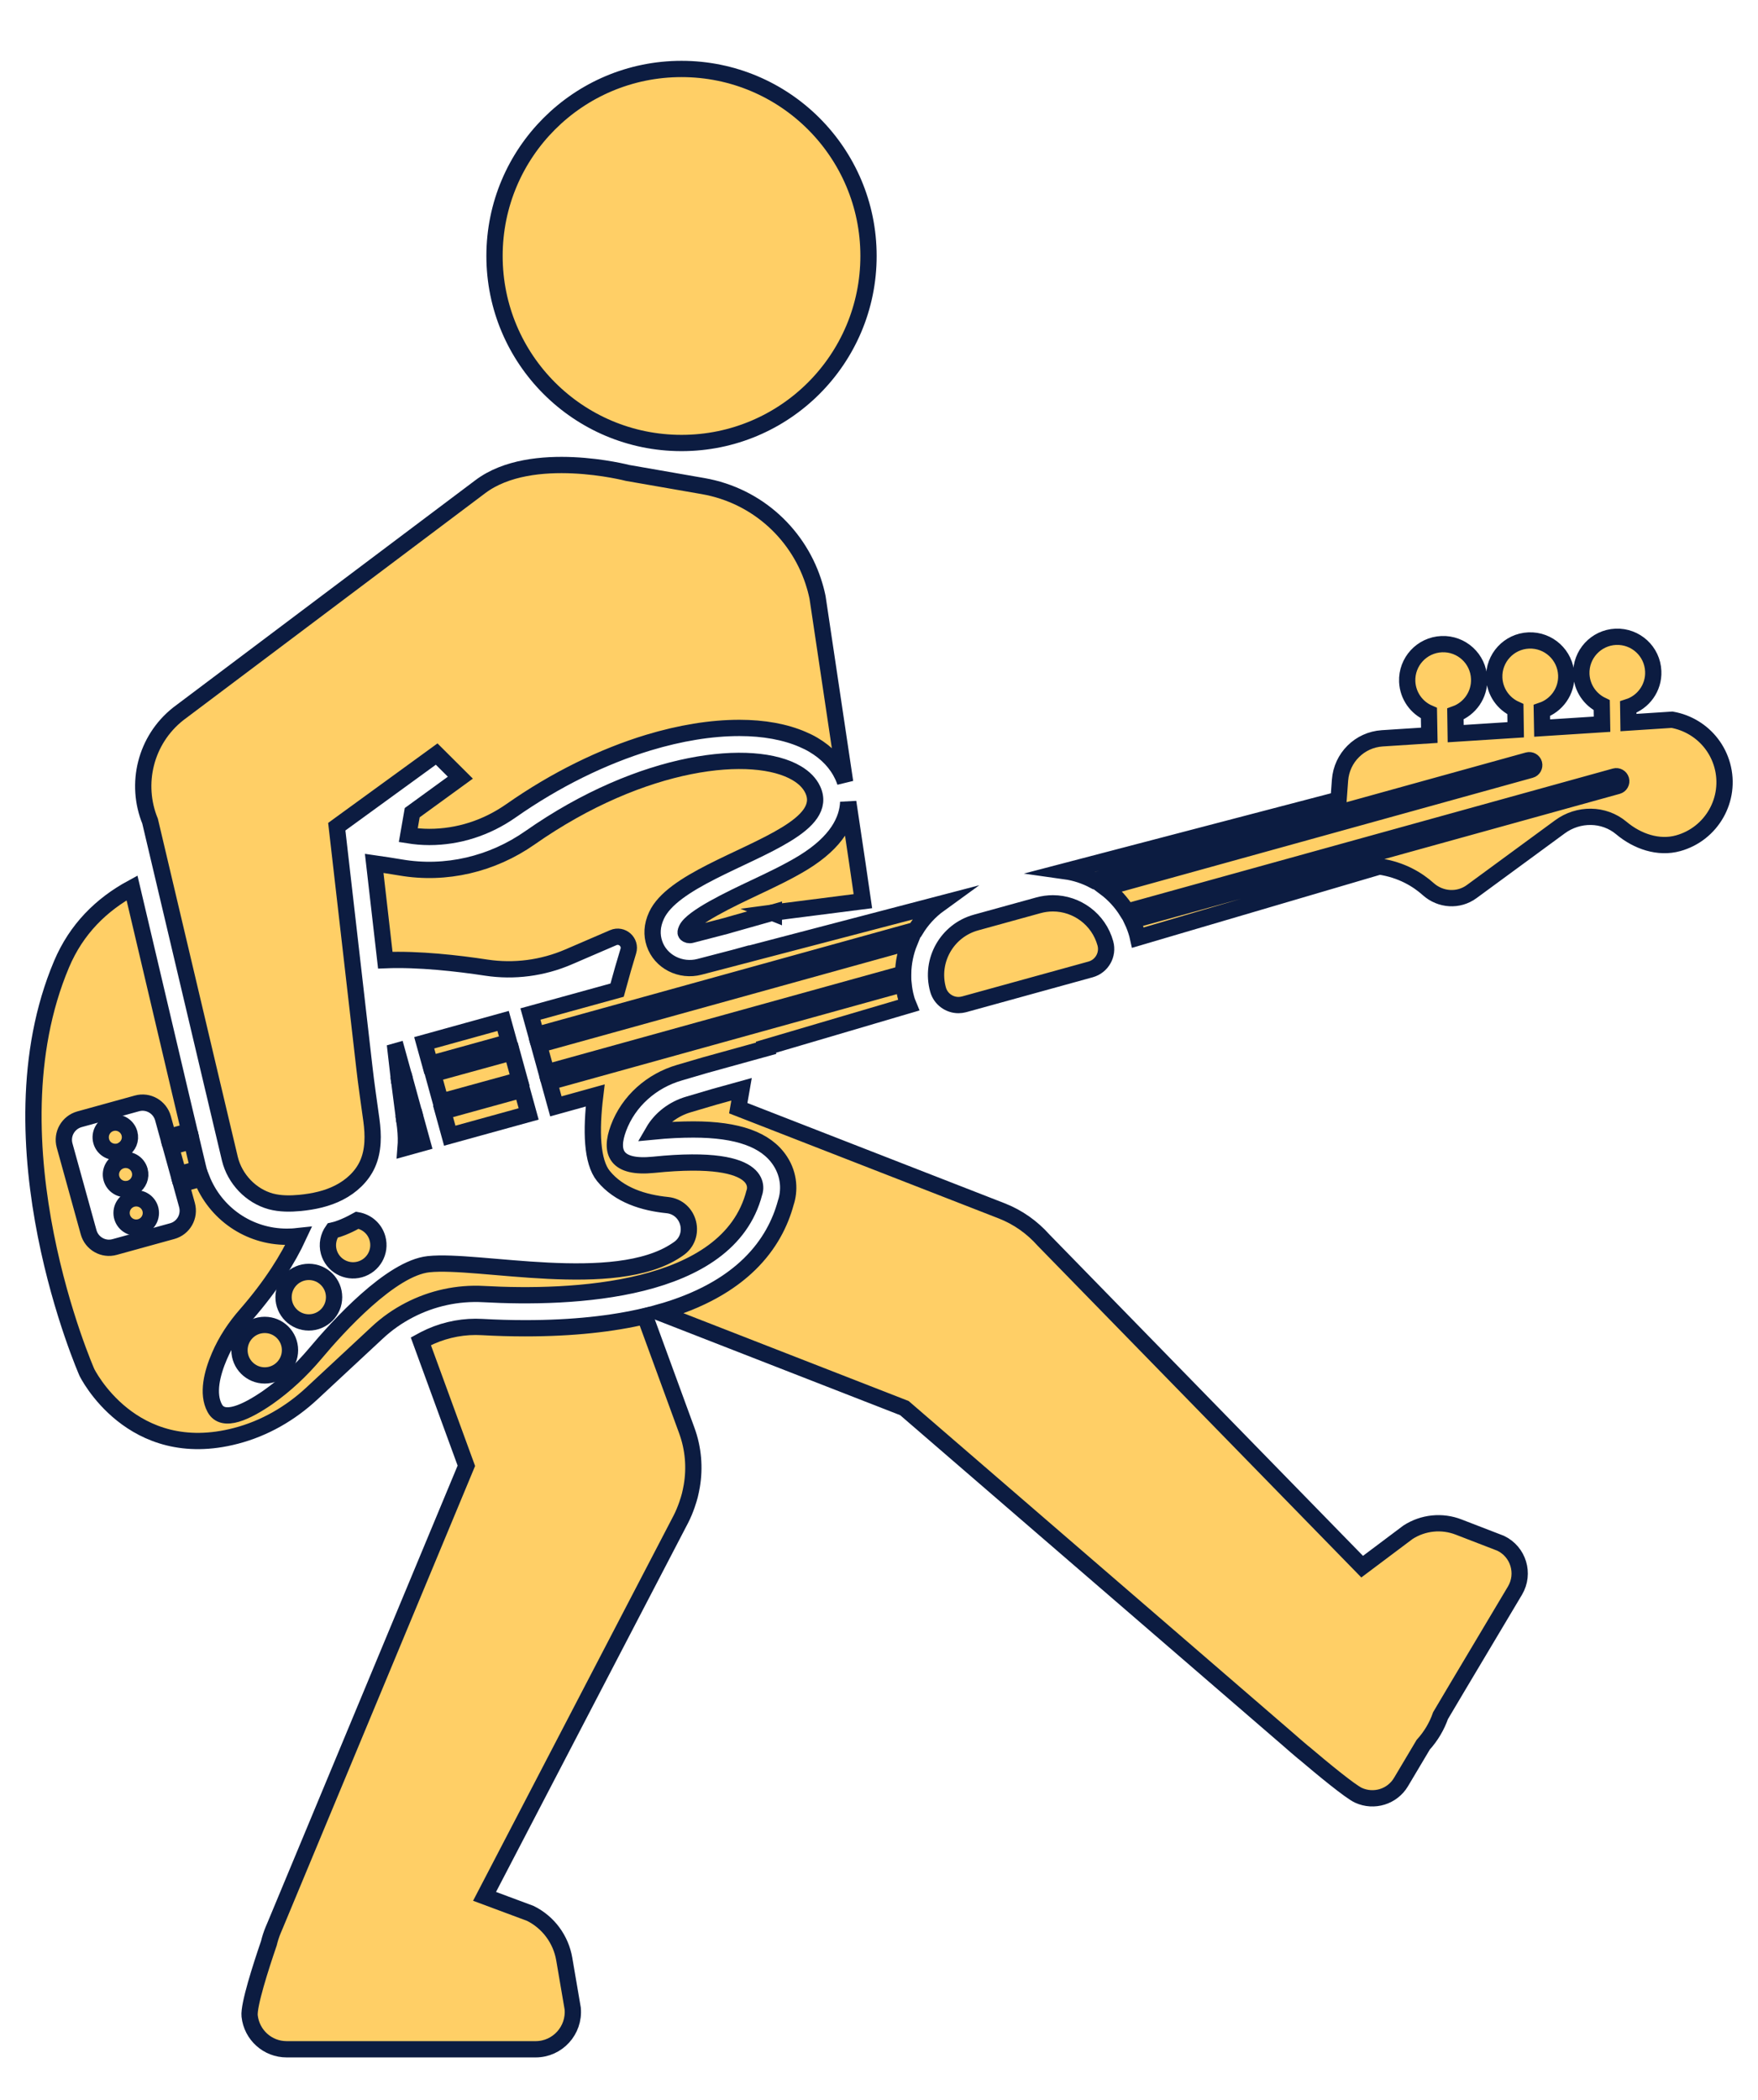 <?xml version="1.0" encoding="utf-8"?>
<!-- Generator: Adobe Illustrator 16.0.0, SVG Export Plug-In . SVG Version: 6.00 Build 0)  -->
<!DOCTYPE svg PUBLIC "-//W3C//DTD SVG 1.1//EN" "http://www.w3.org/Graphics/SVG/1.1/DTD/svg11.dtd">
<svg version="1.1" id="Calque_1" xmlns="http://www.w3.org/2000/svg" xmlns:xlink="http://www.w3.org/1999/xlink" x="0px" y="0px"
	 width="54px" height="64.5px" viewBox="0 0 54 64.5" enable-background="new 0 0 54 64.5" xml:space="preserve">
<g>
	<circle fill="#FFCF66" stroke="#0C1C41" stroke-width="0.5" stroke-miterlimit="10" cx="20.934" cy="7.862" r="5.744"/>
	<path fill="#FFCF66" stroke="#0C1C41" stroke-width="0.5" stroke-miterlimit="10" d="M19.81,40.422
		c-0.997,0.235-2.208,0.373-3.681,0.373c-0.434,0-0.883-0.013-1.334-0.038c-0.062-0.003-0.124-0.005-0.186-0.005
		c-0.541,0-1.083,0.133-1.568,0.383c-0.039,0.021-0.075,0.044-0.113,0.064l1.397,3.82L8.468,59.095l0,0l0,0L8.39,59.279
		c-0.056,0.135-0.099,0.271-0.132,0.408c-0.249,0.727-0.626,1.902-0.59,2.231c0.064,0.583,0.553,1.022,1.137,1.022h3.815h3.833
		c0.673,0,1.199-0.58,1.139-1.25l-0.26-1.521c-0.104-0.608-0.491-1.13-1.043-1.403l-1.405-0.523l6.028-11.581
		c0.077-0.148,0.137-0.299,0.19-0.449c0.004-0.011,0.008-0.023,0.011-0.034c0.028-0.084,0.055-0.166,0.076-0.25
		c0.012-0.046,0.021-0.095,0.032-0.141c0.01-0.051,0.021-0.1,0.029-0.15c0.094-0.555,0.052-1.143-0.157-1.71L19.81,40.422z"/>
	<circle fill="#FFCF66" stroke="#0C1C41" stroke-width="0.5" stroke-miterlimit="10" cx="8.132" cy="41.468" r="0.776"/>
	<path fill="#FFCF66" stroke="#0C1C41" stroke-width="0.5" stroke-miterlimit="10" d="M5.248,35.221l0.235,0.849L6.096,35.9
		c-0.006-0.025-0.016-0.049-0.021-0.074l-0.186-0.784L5.248,35.221z"/>
	<path fill="#FFCF66" stroke="#0C1C41" stroke-width="0.5" stroke-miterlimit="10" d="M22.756,29.363l0-0.002l-0.186,0.051
		l-1.082,0.282c-0.579,0.153-1.199-0.152-1.387-0.719c-0.085-0.256-0.081-0.542,0.064-0.857c0.476-1.036,2.707-1.712,3.979-2.492
		c0.665-0.406,1.068-0.841,0.822-1.37c-0.093-0.201-0.262-0.373-0.493-0.509c-1.321-0.785-4.72-0.448-8.192,1.983
		c-1.16,0.812-2.585,1.153-3.98,0.912c-0.254-0.042-0.525-0.085-0.807-0.125l0.341,2.973c1.026-0.041,2.222,0.095,3.101,0.229
		c0.855,0.13,1.732,0.014,2.526-0.328l1.376-0.593c0.267-0.114,0.546,0.136,0.462,0.412c-0.099,0.322-0.219,0.735-0.345,1.2
		l-2.662,0.734l0.179,0.646l6.46-1.789l5.191-1.438c0.187-0.309,0.434-0.58,0.731-0.795l-5.326,1.393L22.756,29.363z"/>
	<path fill="#FFCF66" stroke="#0C1C41" stroke-width="0.5" stroke-miterlimit="10" d="M11.587,40.931
		c0.298-0.279,0.632-0.512,0.987-0.695c0.695-0.36,1.479-0.534,2.275-0.491c2.692,0.148,7.523-0.03,8.32-3.11
		c0,0,0.528-1.231-3.088-0.861c-1.166,0.118-1.358-0.383-1.085-1.122c0.31-0.836,1.02-1.459,1.875-1.707l0.784-0.23l1.315-0.364
		l0.566-0.156l-0.009-0.031l4.382-1.292c-0.028-0.068-0.056-0.138-0.074-0.211c-0.042-0.148-0.066-0.296-0.081-0.444l-4.425,1.226
		l-6.46,1.791l0.206,0.746l1.207-0.335c-0.131,1.084-0.106,2.032,0.254,2.475c0.483,0.593,1.247,0.82,1.958,0.892
		c0.69,0.069,0.913,0.966,0.337,1.35c-0.019,0.013-0.037,0.025-0.056,0.038c-1.904,1.268-6.077,0.264-7.609,0.427
		c-1.155,0.123-2.771,1.895-3.496,2.761c-0.424,0.501-0.904,0.953-1.443,1.331c-0.639,0.442-1.376,0.803-1.631,0.33
		c-0.242-0.447-0.079-1.081,0.145-1.6c0.201-0.468,0.484-0.893,0.818-1.273c0.779-0.895,1.286-1.707,1.614-2.415l-0.029,0.003
		c-0.11,0.015-0.222,0.02-0.333,0.02c-1.173,0-2.199-0.718-2.618-1.791l-0.627,0.174l0.178,0.644
		c0.095,0.348-0.108,0.706-0.455,0.801l-1.766,0.487c-0.347,0.098-0.705-0.107-0.801-0.452L1.984,35.18
		c-0.095-0.348,0.109-0.705,0.455-0.803l1.767-0.488c0.346-0.097,0.705,0.11,0.8,0.455l0.16,0.58l0.652-0.179l-0.294-1.239
		L4.055,27.27c-0.939,0.51-1.708,1.262-2.165,2.345c-2.322,5.494,0.779,12.535,0.779,12.535s1.362,2.791,4.578,1.95
		c0.877-0.228,1.674-0.688,2.337-1.306L11.587,40.931z"/>
	<path fill="#FFCF66" stroke="#0C1C41" stroke-width="0.5" stroke-miterlimit="10" d="M52.902,23.506
		c-0.137-0.495-0.454-0.893-0.858-1.141c-0.209-0.128-0.44-0.217-0.684-0.26l-0.908,0.059l-0.431,0.028l-0.007-0.476
		c0.462-0.147,0.791-0.59,0.768-1.1c-0.025-0.611-0.539-1.083-1.15-1.058c-0.609,0.026-1.083,0.542-1.058,1.151
		c0.019,0.422,0.271,0.779,0.626,0.95l0.01,0.584l-1.84,0.118l-0.01-0.539c0.453-0.154,0.771-0.591,0.75-1.093
		c-0.027-0.611-0.543-1.083-1.153-1.058c-0.609,0.026-1.083,0.541-1.058,1.151c0.02,0.431,0.281,0.792,0.649,0.959l0.009,0.633
		l-1.843,0.118l-0.009-0.603c0.441-0.159,0.75-0.592,0.729-1.087c-0.024-0.61-0.54-1.084-1.15-1.058
		c-0.611,0.026-1.084,0.541-1.059,1.151c0.02,0.438,0.29,0.805,0.667,0.967l0.012,0.681l-1.446,0.093
		c-0.694,0.045-1.246,0.594-1.297,1.286l-0.044,0.599l-8.397,2.196c0.313,0.044,0.612,0.143,0.885,0.289l7.483-2.073l5.846-1.62
		c0.08-0.022,0.164,0.025,0.188,0.106c0.021,0.081-0.025,0.166-0.107,0.188l-5.951,1.649l-7.114,1.97
		c0.266,0.2,0.492,0.447,0.67,0.732l6.652-1.843l8.335-2.309c0.08-0.022,0.163,0.025,0.187,0.106
		c0.022,0.081-0.024,0.165-0.106,0.188l-8.334,2.309l-6.582,1.823c0.065,0.137,0.118,0.28,0.16,0.429
		c0.008,0.032,0.014,0.065,0.021,0.096l7.419-2.184c0.681,0.101,1.172,0.402,1.5,0.696c0.376,0.335,0.929,0.372,1.334,0.074
		l2.712-1.99c0.564-0.414,1.347-0.413,1.884,0.038c0.494,0.416,1.144,0.634,1.744,0.468C52.58,25.613,53.188,24.543,52.902,23.506z"
		/>
	<polygon fill="#FFCF66" stroke="#0C1C41" stroke-width="0.5" stroke-miterlimit="10" points="12.69,34.073 12.456,33.222 
		12.271,33.273 12.385,34.157 	"/>
	
		<rect x="14.179" y="31.823" transform="matrix(0.265 0.964 -0.964 0.265 42.646 10.217)" fill="#FFCF66" stroke="#0C1C41" stroke-width="0.5" stroke-miterlimit="10" width="0.885" height="2.514"/>
	
		<rect x="14.537" y="32.915" transform="matrix(0.266 0.964 -0.964 0.266 43.896 10.698)" fill="#FFCF66" stroke="#0C1C41" stroke-width="0.5" stroke-miterlimit="10" width="0.773" height="2.514"/>
	<path fill="#FFCF66" stroke="#0C1C41" stroke-width="0.5" stroke-miterlimit="10" d="M16.788,32.938l6.461-1.79l4.492-1.244
		c0.006-0.337,0.075-0.667,0.2-0.973l-4.927,1.366l-6.461,1.79L16.788,32.938z"/>
	
		<rect x="13.996" y="30.778" transform="matrix(-0.267 -0.964 0.964 -0.267 -12.723 54.387)" fill="#FFCF66" stroke="#0C1C41" stroke-width="0.5" stroke-miterlimit="10" width="0.674" height="2.514"/>
	<path fill="#FFCF66" stroke="#0C1C41" stroke-width="0.5" stroke-miterlimit="10" d="M12.977,35.108l-0.205-0.744l-0.347,0.098
		l0.018,0.141l0.001,0.007l0.001,0.008c0.026,0.235,0.03,0.439,0.014,0.634L12.977,35.108z"/>
	<polygon fill="#FFCF66" stroke="#0C1C41" stroke-width="0.5" stroke-miterlimit="10" points="12.155,32.288 12.233,32.967 
		12.374,32.928 12.194,32.277 	"/>
	<path fill="#FFCF66" stroke="#0C1C41" stroke-width="0.5" stroke-miterlimit="10" d="M11.053,38.988
		c0.414-0.115,0.656-0.54,0.542-0.954c-0.083-0.301-0.332-0.508-0.62-0.557c-0.112,0.062-0.228,0.123-0.35,0.176
		c-0.079,0.036-0.161,0.067-0.243,0.095c-0.053,0.019-0.109,0.031-0.165,0.044c-0.129,0.184-0.182,0.422-0.118,0.656
		C10.213,38.86,10.641,39.103,11.053,38.988z"/>
	<circle fill="#FFCF66" stroke="#0C1C41" stroke-width="0.5" stroke-miterlimit="10" cx="9.486" cy="39.84" r="0.776"/>
	<path fill="#FFCF66" stroke="#0C1C41" stroke-width="0.5" stroke-miterlimit="10" d="M3.6,35.374
		c0.021-0.003,0.042-0.005,0.062-0.011c0.043-0.013,0.082-0.033,0.118-0.056c0.165-0.103,0.25-0.302,0.196-0.498
		c-0.066-0.238-0.314-0.381-0.553-0.314c-0.24,0.066-0.38,0.314-0.314,0.555C3.169,35.27,3.38,35.402,3.6,35.374z"/>
	<path fill="#FFCF66" stroke="#0C1C41" stroke-width="0.5" stroke-miterlimit="10" d="M3.916,36.517c0.02,0,0.041-0.003,0.062-0.008
		c0.042-0.016,0.082-0.033,0.118-0.054c0.164-0.104,0.25-0.304,0.196-0.501c-0.066-0.24-0.314-0.381-0.554-0.314
		s-0.381,0.314-0.315,0.552C3.485,36.412,3.697,36.547,3.916,36.517z"/>
	<circle fill="#FFCF66" stroke="#0C1C41" stroke-width="0.5" stroke-miterlimit="10" cx="4.184" cy="37.254" r="0.45"/>
	<path fill="#FFCF66" stroke="#0C1C41" stroke-width="0.5" stroke-miterlimit="10" d="M28.813,30.391L28.813,30.391
		c0.079,0.289,0.342,0.478,0.628,0.478c0.058,0,0.114-0.008,0.173-0.023l3.885-1.072c0.347-0.096,0.55-0.455,0.454-0.801
		c-0.205-0.742-0.878-1.229-1.611-1.229c-0.148,0-0.298,0.02-0.447,0.061l-1.913,0.528C29.09,28.578,28.566,29.5,28.813,30.391z"/>
	<path fill="#FFCF66" stroke="#0C1C41" stroke-width="0.5" stroke-miterlimit="10" d="M23.923,26.904
		c-0.25,0.126-0.509,0.248-0.763,0.368c-0.711,0.337-1.903,0.9-2.071,1.266c-0.038,0.083-0.029,0.108-0.026,0.118
		c0.012,0.037,0.067,0.065,0.124,0.065c0.015,0,0.029-0.002,0.047-0.007l1.071-0.278l0.173-0.05l1.248-0.353l0.045-0.013v0.007
		l2.734-0.349l-0.17-1.168l-0.28-1.876c-0.023,0.547-0.334,1.216-1.379,1.858C24.443,26.634,24.188,26.771,23.923,26.904z"/>
	<polygon fill="#FFCF66" stroke="#0C1C41" stroke-width="0.5" stroke-miterlimit="10" points="23.77,28.051 23.77,28.027 
		23.725,28.033 	"/>
	<path fill="#FFCF66" stroke="#0C1C41" stroke-width="0.5" stroke-miterlimit="10" d="M6.512,33.273l0.075,0.315l0.236,0.998
		l0.234,0.986l0.004,0.018c0.151,0.619,0.644,1.141,1.259,1.309c0.29,0.077,0.596,0.074,0.895,0.047
		c0.416-0.041,0.832-0.128,1.203-0.32c0.373-0.191,0.698-0.49,0.87-0.871c0.189-0.419,0.182-0.897,0.12-1.353
		c-0.074-0.544-0.156-1.083-0.217-1.628l-0.072-0.63l-0.192-1.677l-0.582-5.076l0.06-0.044l3.008-2.187l0.728,0.725l-1.479,1.075
		l-0.121,0.693c0.213,0.034,0.43,0.053,0.646,0.053c0.891,0,1.759-0.278,2.511-0.805c1.365-0.956,2.816-1.667,4.219-2.093
		c0.971-0.293,1.918-0.451,2.797-0.451c0.75,0,1.411,0.123,1.94,0.353c0.116,0.05,0.229,0.104,0.333,0.167
		c0.416,0.246,0.717,0.567,0.898,0.955c0.027,0.058,0.052,0.122,0.075,0.19l-0.785-5.257l-0.059-0.394l-0.003-0.022
		c-0.004-0.022-0.01-0.042-0.014-0.064c-0.006-0.028-0.013-0.055-0.019-0.082c-0.017-0.07-0.035-0.14-0.056-0.208
		c-0.45-1.539-1.738-2.77-3.425-3.065l-2.319-0.404c0,0-2.944-0.768-4.524,0.42l-9.282,6.98c-1.013,0.802-1.329,2.154-0.864,3.294
		L6.512,33.273z"/>
	<path fill="#FFCF66" stroke="#0C1C41" stroke-width="0.5" stroke-miterlimit="10" d="M46.096,47.399l-1.29-0.498
		c-0.514-0.2-1.093-0.141-1.558,0.16l-1.407,1.056l-9.789-10.031c-0.344-0.386-0.777-0.7-1.289-0.899l-8.086-3.151l0.101-0.581
		l-0.844,0.234l-0.781,0.231c-0.468,0.135-0.86,0.439-1.088,0.833c0.45-0.044,0.865-0.063,1.232-0.063
		c1.366,0,2.237,0.312,2.664,0.961c0.298,0.452,0.292,0.942,0.177,1.285c-0.337,1.25-1.326,2.653-3.891,3.374l7.533,2.937
		l11.725,10.121c0.003,0.003,0.118,0.103,0.294,0.256l0.228,0.194c0.011,0.008,0.021,0.015,0.033,0.025
		c0.569,0.483,1.412,1.178,1.668,1.296c0.476,0.217,1.039,0.043,1.306-0.406l0.682-1.146c0.241-0.266,0.419-0.57,0.533-0.895
		l0.532-0.897l1.756-2.946C46.843,48.33,46.64,47.66,46.096,47.399z"/>
</g>
</svg>
